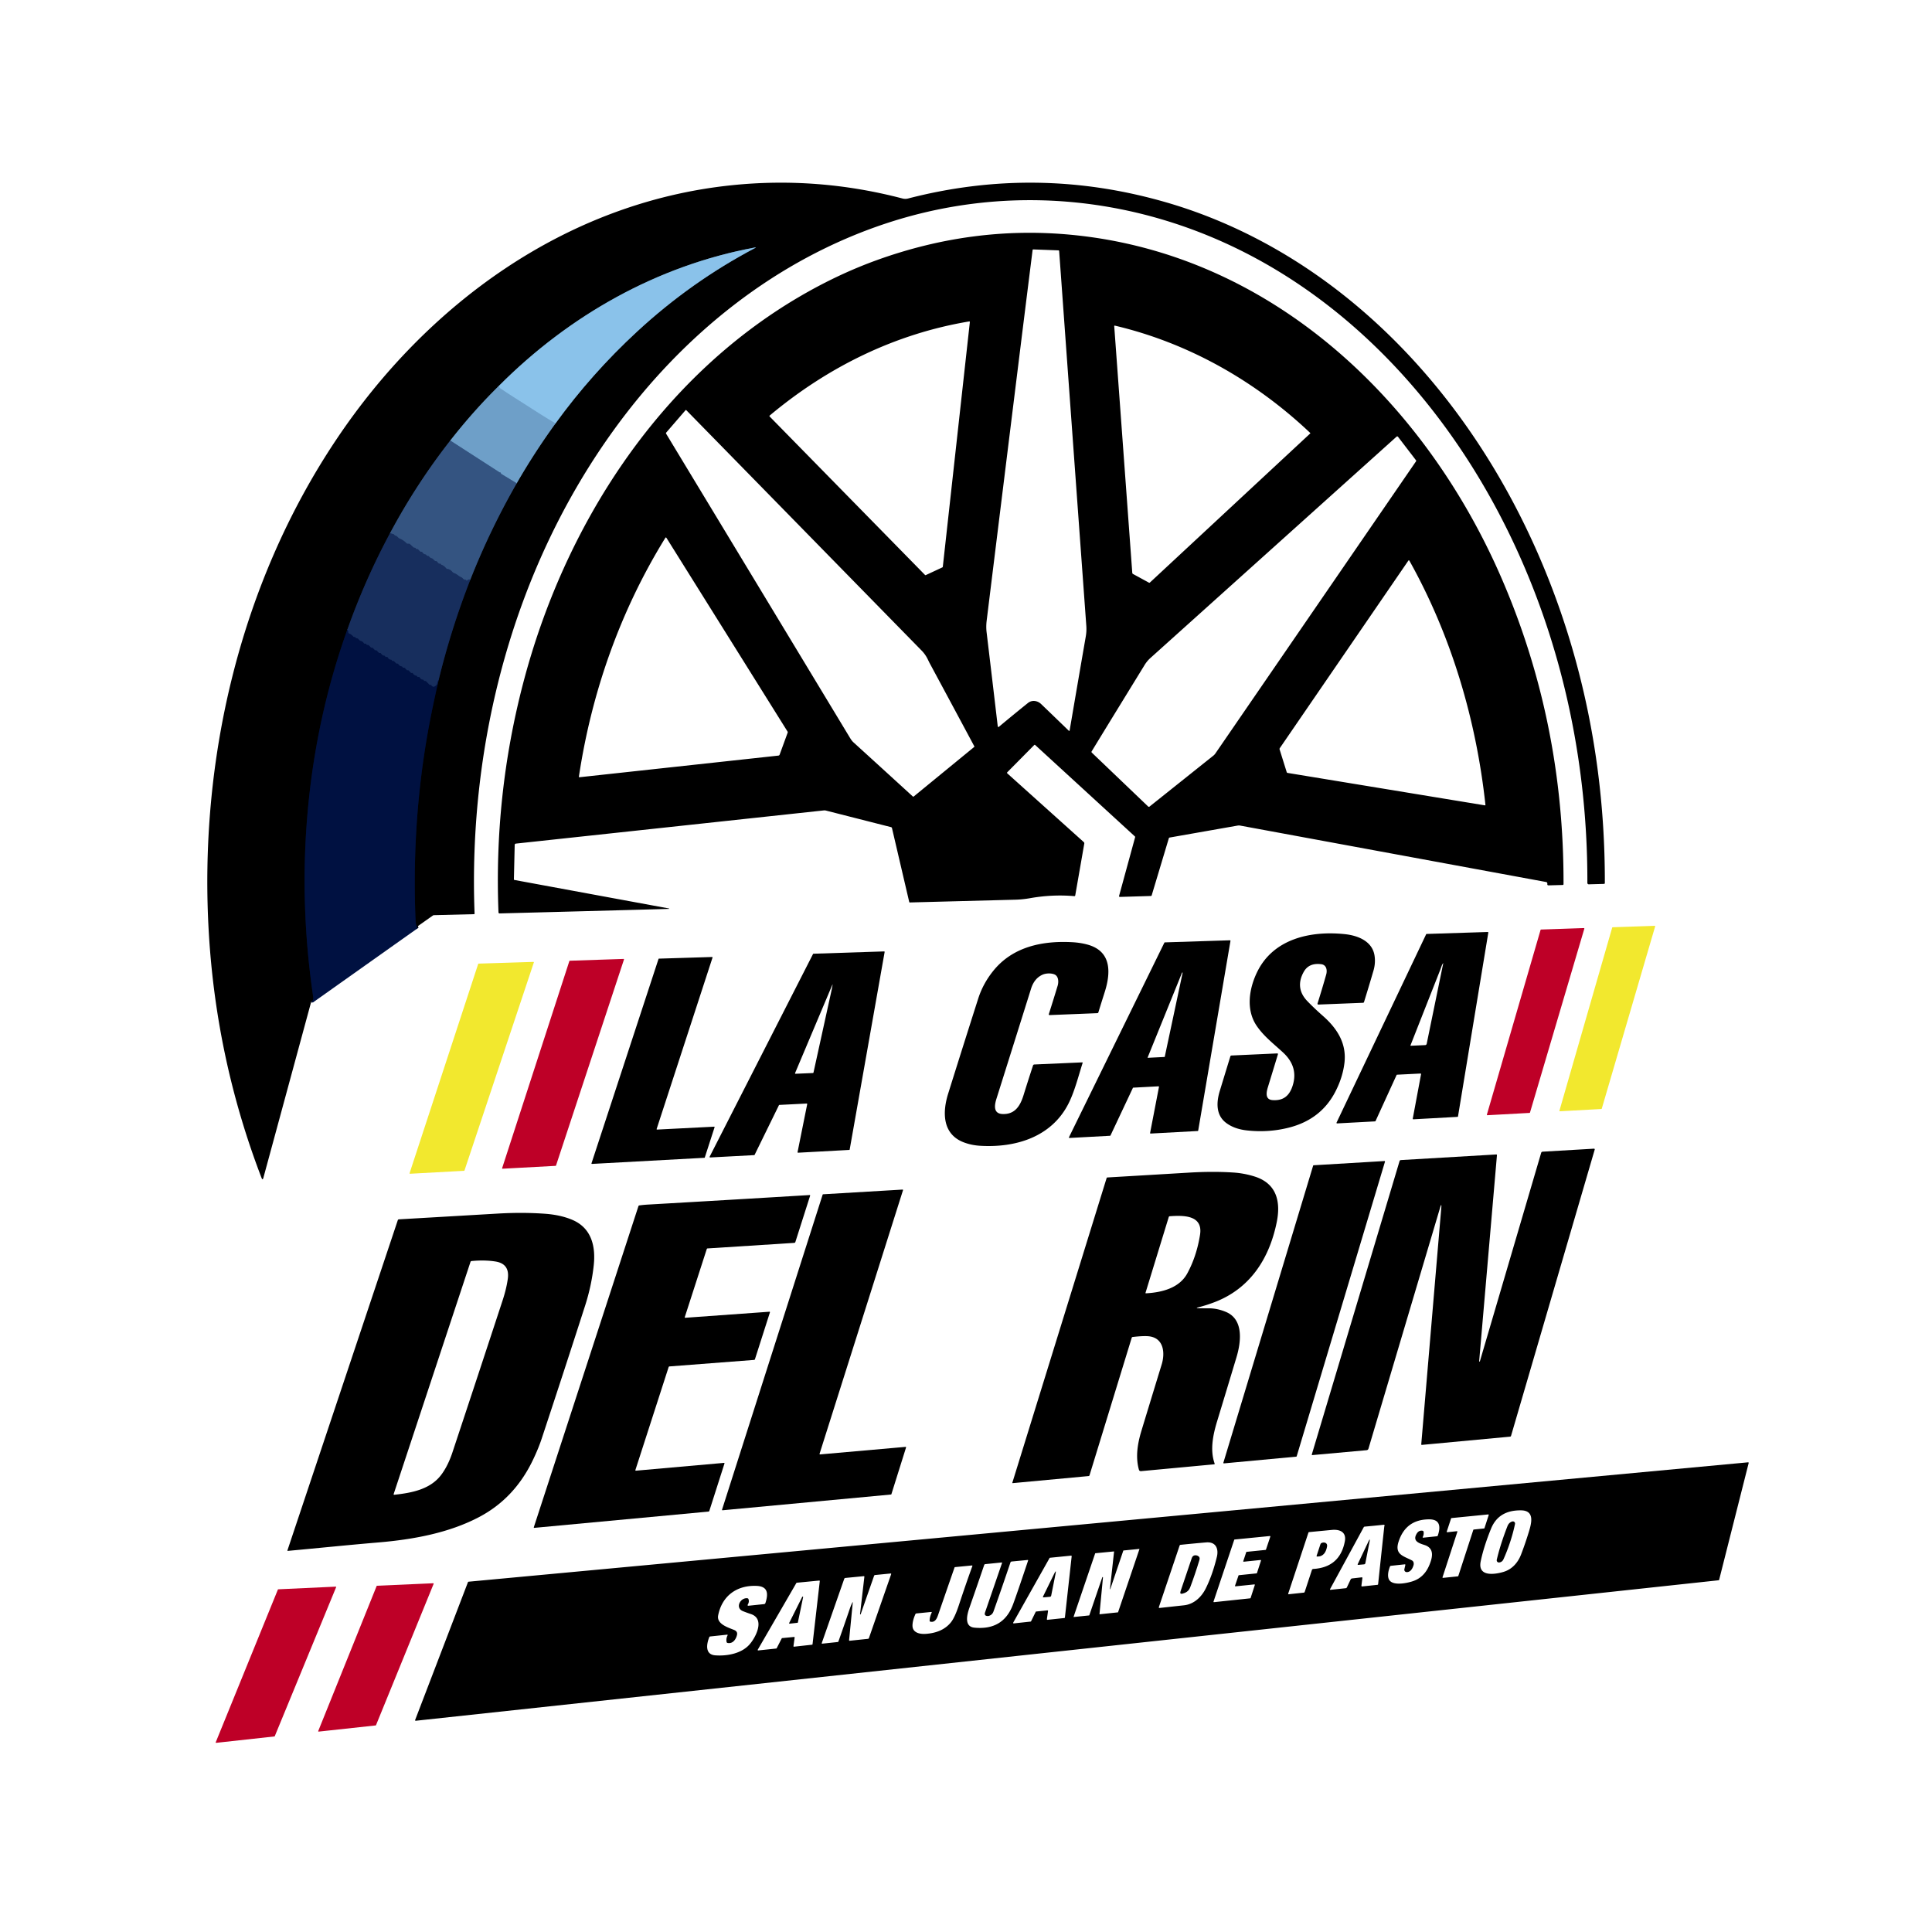 <?xml version="1.0" encoding="UTF-8" standalone="no"?>
<!DOCTYPE svg PUBLIC "-//W3C//DTD SVG 1.1//EN" "http://www.w3.org/Graphics/SVG/1.1/DTD/svg11.dtd">
<svg xmlns="http://www.w3.org/2000/svg" version="1.1" viewBox="0.00 0.00 1450.00 1445.00">
<g stroke-width="2.00" fill="none" stroke-linecap="butt">
<path stroke="#000921" vector-effect="non-scaling-stroke" d="
  M 313.30 696.80
  Q 312.04 694.67 311.86 690.36
  Q 308.62 610.47 323.82 535.27
  Q 326.38 522.64 329.28 510.04"
/>
<path stroke="#0c172f" vector-effect="non-scaling-stroke" d="
  M 329.28 510.04
  Q 338.63 471.76 352.99 435.06"
/>
<path stroke="#1a2a41" vector-effect="non-scaling-stroke" d="
  M 352.99 435.06
  Q 367.73 397.68 387.80 362.71"
/>
<path stroke="#375064" vector-effect="non-scaling-stroke" d="
  M 387.80 362.71
  Q 401.00 339.75 416.92 317.79"
/>
<path stroke="#456175" vector-effect="non-scaling-stroke" d="
  M 416.92 317.79
  Q 443.97 280.46 478.13 248.89
  Q 518.53 211.53 566.73 186.12
  Q 567.88 185.51 566.60 185.75
  C 493.44 199.29 427.24 236.62 374.50 289.54"
/>
<path stroke="#375064" vector-effect="non-scaling-stroke" d="
  M 374.50 289.54
  Q 355.21 308.55 337.95 330.65"
/>
<path stroke="#1a2a41" vector-effect="non-scaling-stroke" d="
  M 337.95 330.65
  Q 312.54 363.09 292.71 400.20"
/>
<path stroke="#0c172f" vector-effect="non-scaling-stroke" d="
  M 292.71 400.20
  Q 273.97 435.12 260.72 472.50"
/>
<path stroke="#000921" vector-effect="non-scaling-stroke" d="
  M 260.72 472.50
  C 229.22 560.19 221.42 656.05 235.04 748.00
  Q 235.49 751.05 233.61 751.69"
/>
<path stroke="#517aa5" vector-effect="non-scaling-stroke" d="
  M 387.80 362.71
  L 376.25 355.71
  A 0.67 0.65 13.9 0 1 375.92 355.18
  Q 375.88 354.59 375.29 354.59
  A 0.81 0.80 -28.2 0 1 374.85 354.46
  L 337.95 330.65"
/>
<path stroke="#26416f" vector-effect="non-scaling-stroke" d="
  M 352.99 435.06
  Q 351.32 434.64 350.73 435.59
  Q 350.55 435.88 350.22 435.84
  Q 349.92 435.80 349.90 435.49
  A 0.40 0.40 0.0 0 0 349.47 435.13
  Q 348.20 435.25 347.32 434.13
  Q 346.90 433.60 346.29 433.34
  Q 345.02 432.79 343.85 431.87
  Q 342.38 430.72 340.43 429.97
  Q 339.93 429.78 339.59 429.35
  Q 337.92 427.26 335.63 427.01
  Q 335.16 426.97 334.88 426.59
  Q 333.39 424.66 331.38 423.93
  Q 331.00 423.79 330.82 423.43
  Q 330.60 422.97 330.08 423.09
  Q 329.55 423.22 329.17 422.82
  L 327.74 421.31
  Q 327.55 421.11 327.28 421.11
  L 326.84 421.11
  Q 326.50 421.11 326.26 420.87
  L 324.82 419.48
  Q 324.47 419.14 324.00 419.05
  Q 322.84 418.86 321.96 417.61
  Q 321.76 417.33 321.41 417.34
  Q 320.49 417.37 320.01 416.62
  Q 319.76 416.21 319.28 416.14
  Q 317.76 415.91 316.85 414.37
  Q 316.68 414.08 316.36 414.10
  Q 316.21 414.11 316.06 414.12
  Q 315.53 414.18 315.16 413.80
  L 313.80 412.40
  Q 313.46 412.05 312.97 412.14
  Q 312.30 412.27 312.03 411.63
  Q 311.81 411.11 311.25 411.11
  L 311.00 411.11
  Q 310.58 411.11 310.27 410.82
  L 307.75 408.45
  Q 307.39 408.11 306.89 408.11
  L 305.97 408.11
  Q 305.45 408.11 305.09 407.73
  Q 302.86 405.40 299.65 404.11
  A 1.69 1.67 79.9 0 1 299.00 403.65
  Q 298.35 402.91 297.53 402.30
  Q 297.26 402.10 296.91 402.06
  Q 296.31 402.00 295.96 401.46
  Q 295.67 401.00 295.14 400.86
  L 292.71 400.20"
/>
<path stroke="#0c204f" vector-effect="non-scaling-stroke" d="
  M 329.28 510.04
  Q 328.46 511.54 328.10 513.26
  Q 327.87 514.36 325.95 515.38
  Q 325.50 515.62 325.03 515.44
  Q 324.14 515.09 323.58 514.28
  Q 323.46 514.12 323.26 514.12
  L 322.83 514.12
  Q 322.48 514.12 322.24 513.87
  L 319.80 511.41
  Q 319.46 511.08 318.99 511.15
  Q 318.27 511.26 317.97 510.56
  Q 317.82 510.18 317.41 510.16
  Q 315.89 510.09 314.95 508.47
  Q 314.67 507.97 314.11 508.12
  Q 313.37 508.32 313.04 507.67
  Q 312.80 507.21 312.28 507.13
  Q 310.76 506.93 309.85 505.36
  Q 309.68 505.09 309.36 505.10
  Q 309.20 505.11 309.04 505.13
  Q 308.51 505.19 308.14 504.80
  L 306.73 503.31
  Q 306.55 503.12 306.29 503.12
  L 305.81 503.12
  Q 305.46 503.12 305.22 502.87
  L 303.80 501.41
  Q 303.44 501.03 302.93 501.14
  Q 302.36 501.26 302.11 500.75
  Q 301.87 500.26 301.33 500.17
  Q 299.74 499.90 298.83 498.35
  Q 298.68 498.08 298.37 498.11
  Q 298.21 498.12 298.05 498.13
  Q 297.53 498.18 297.16 497.81
  L 295.80 496.41
  Q 295.45 496.05 294.96 496.15
  Q 294.29 496.28 294.05 495.64
  Q 293.89 495.23 293.45 495.20
  Q 291.88 495.07 290.96 493.47
  Q 290.66 492.97 290.10 493.12
  Q 289.37 493.32 289.04 492.67
  Q 288.80 492.20 288.28 492.13
  Q 286.76 491.93 285.85 490.36
  Q 285.68 490.09 285.37 490.10
  Q 285.20 490.11 285.04 490.13
  Q 284.51 490.19 284.14 489.80
  L 282.73 488.31
  Q 282.55 488.12 282.29 488.12
  L 281.79 488.12
  Q 281.44 488.12 281.20 487.86
  L 279.69 486.26
  Q 279.47 486.03 279.16 486.11
  Q 278.90 486.19 278.64 486.12
  A 0.79 0.78 73.8 0 1 278.26 485.91
  L 276.79 484.40
  Q 276.43 484.03 275.93 484.11
  Q 275.14 484.22 274.88 483.47
  Q 274.71 482.96 274.18 483.11
  Q 273.43 483.32 273.00 482.69
  Q 272.15 481.41 270.74 481.09
  Q 270.24 480.98 269.89 480.63
  L 268.73 479.48
  Q 268.38 479.12 267.87 479.10
  Q 267.03 479.06 266.57 478.28
  Q 266.44 478.05 266.18 478.11
  Q 265.98 478.17 265.78 478.13
  A 1.34 1.33 75.2 0 1 265.03 477.69
  Q 263.80 476.24 261.82 475.39
  A 0.84 0.83 -79.2 0 1 261.33 474.66
  Q 261.30 473.34 260.72 472.50"
/>
<path stroke="#7cb1d9" vector-effect="non-scaling-stroke" d="
  M 416.92 317.79
  Q 409.40 313.37 402.38 308.86
  Q 395.79 304.63 389.37 300.55
  Q 388.01 299.68 386.62 298.81
  Q 381.12 295.34 375.43 291.46
  Q 374.95 291.14 374.74 290.64
  Q 374.48 290.05 374.50 289.54"
/>
</g>
<path fill="#000000" d="
  M 313.30 696.80
  Q 312.04 694.67 311.86 690.36
  Q 308.62 610.47 323.82 535.27
  Q 326.38 522.64 329.28 510.04
  Q 338.63 471.76 352.99 435.06
  Q 367.73 397.68 387.80 362.71
  Q 401.00 339.75 416.92 317.79
  Q 443.97 280.46 478.13 248.89
  Q 518.53 211.53 566.73 186.12
  Q 567.88 185.51 566.60 185.75
  C 493.44 199.29 427.24 236.62 374.50 289.54
  Q 355.21 308.55 337.95 330.65
  Q 312.54 363.09 292.71 400.20
  Q 273.97 435.12 260.72 472.50
  C 229.22 560.19 221.42 656.05 235.04 748.00
  Q 235.49 751.05 233.61 751.69
  L 197.68 883.98
  Q 197.10 886.14 196.29 884.05
  Q 162.50 796.08 156.77 700.94
  C 148.96 571.40 179.84 438.35 252.37 329.95
  C 320.32 228.38 424.66 152.07 548.66 139.08
  Q 613.50 132.28 677.27 148.96
  Q 679.43 149.53 681.54 148.98
  Q 778.55 123.88 875.27 151.88
  C 920.30 164.92 962.84 186.89 1000.76 215.56
  C 1090.69 283.56 1152.24 385.88 1182.26 494.56
  Q 1204.63 575.53 1204.46 662.68
  Q 1204.46 663.38 1203.77 663.40
  L 1192.43 663.71
  A 1.04 1.04 0.0 0 1 1191.35 662.66
  C 1191.62 562.85 1168.10 463.45 1120.10 376.23
  C 1078.38 300.42 1018.25 235.00 943.20 194.22
  C 857.31 147.56 758.14 136.94 665.30 167.58
  C 582.46 194.92 512.79 250.87 461.22 321.95
  C 385.56 426.23 351.28 557.29 356.18 685.65
  Q 356.20 686.11 355.74 686.12
  L 325.76 686.87
  A 1.73 1.71 -63.2 0 0 324.78 687.20
  L 314.01 694.82
  Q 313.60 695.11 313.52 695.60
  L 313.30 696.80
  Z"
/>
<path fill="#000000" d="
  M 756.04 580.48
  L 813.36 631.99
  Q 813.89 632.46 813.77 633.16
  L 806.99 672.02
  Q 806.88 672.63 806.26 672.58
  Q 789.83 671.16 773.12 674.11
  Q 767.48 675.11 762.05 675.25
  Q 721.51 676.31 682.83 677.33
  A 0.43 0.43 0.0 0 1 682.40 677.00
  L 669.44 621.50
  A 0.94 0.94 0.0 0 0 668.75 620.80
  L 619.92 608.37
  A 4.79 4.66 -40.1 0 0 618.25 608.25
  L 387.15 633.16
  A 0.97 0.96 87.6 0 0 386.29 634.10
  L 385.69 659.93
  Q 385.68 660.37 386.12 660.45
  Q 444.08 671.15 501.98 681.82
  Q 502.11 681.84 502.17 681.96
  Q 502.19 682.01 502.19 682.06
  Q 502.18 682.16 502.09 682.16
  Q 439.00 683.90 375.04 685.55
  Q 374.16 685.57 374.12 684.69
  Q 370.67 596.90 392.62 512.84
  C 423.33 395.25 493.84 284.75 600.24 222.53
  Q 629.19 205.61 658.65 195.03
  Q 730.78 169.13 804.48 176.27
  C 953.61 190.72 1068.41 299.98 1126.29 432.48
  Q 1173.78 541.20 1173.45 663.53
  Q 1173.45 664.19 1172.79 664.21
  L 1162.27 664.49
  Q 1161.15 664.52 1161.31 663.42
  Q 1161.37 662.98 1161.19 662.58
  Q 1160.97 662.09 1160.45 661.99
  L 930.80 619.64
  Q 929.84 619.46 928.87 619.63
  L 877.86 628.60
  Q 877.37 628.68 877.23 629.16
  L 864.37 671.98
  Q 864.22 672.46 863.73 672.47
  L 840.46 673.17
  A 0.58 0.58 0.0 0 1 839.88 672.44
  L 851.95 628.29
  A 0.46 0.46 0.0 0 0 851.81 627.82
  L 776.91 559.14
  A 0.51 0.50 -45.8 0 0 776.21 559.16
  L 756.02 579.57
  Q 755.55 580.04 756.04 580.48
  Z
  M 766.99 251.61
  Q 753.46 360.74 740.51 465.81
  Q 739.96 470.34 740.46 474.52
  Q 744.75 510.37 748.84 545.20
  A 0.50 0.50 0.0 0 0 749.65 545.52
  Q 760.75 536.26 771.46 527.64
  C 774.56 525.14 778.67 525.79 781.47 528.49
  Q 792.22 538.82 802.17 548.46
  A 0.37 0.36 -63.7 0 0 802.78 548.25
  Q 808.61 514.00 814.90 477.66
  Q 815.59 473.71 815.29 469.63
  Q 805.09 329.26 794.92 188.48
  Q 794.88 187.92 794.31 187.90
  L 775.48 187.20
  A 0.48 0.48 0.0 0 0 774.99 187.62
  Q 770.88 220.32 766.99 251.61
  Z
  M 707.60 425.33
  L 727.89 241.72
  A 0.43 0.43 0.0 0 0 727.39 241.25
  C 671.97 250.52 621.37 275.29 577.66 311.89
  A 0.48 0.47 47.7 0 0 577.63 312.59
  L 694.26 431.54
  A 0.48 0.47 54.7 0 0 694.80 431.64
  L 707.22 425.86
  A 0.67 0.66 -9.7 0 0 707.60 425.33
  Z
  M 836.25 244.80
  L 849.79 429.92
  Q 849.83 430.51 850.36 430.80
  L 862.31 437.31
  A 0.60 0.60 0.0 0 0 863.01 437.22
  L 983.33 325.34
  A 0.28 0.28 0.0 0 0 983.33 324.93
  C 942.06 285.83 891.79 257.37 836.73 244.40
  A 0.39 0.39 0.0 0 0 836.25 244.80
  Z
  M 696.23 494.70
  Q 694.48 491.12 691.71 488.29
  Q 604.57 399.29 515.06 307.84
  A 0.38 0.38 0.0 0 0 514.51 307.86
  L 500.00 324.67
  A 0.72 0.71 50.2 0 0 499.93 325.51
  Q 568.75 439.29 637.57 553.18
  C 638.46 554.65 639.28 556.00 640.56 557.17
  Q 662.79 577.39 685.10 597.79
  A 0.50 0.50 0.0 0 0 685.75 597.81
  L 731.23 560.55
  A 0.26 0.26 0.0 0 0 731.29 560.22
  Q 714.51 528.87 697.62 497.52
  Q 697.48 497.25 696.23 494.70
  Z
  M 859.04 499.11
  C 845.78 520.72 832.58 542.16 819.30 563.95
  A 0.74 0.74 0.0 0 0 819.42 564.87
  L 861.73 605.33
  A 0.76 0.75 47.4 0 0 862.72 605.38
  L 910.64 567.14
  A 7.61 7.50 88.4 0 0 912.16 565.51
  L 1062.75 346.24
  Q 1063.03 345.83 1062.73 345.45
  L 1049.21 327.81
  A 0.72 0.71 -39.8 0 0 1048.16 327.72
  Q 955.83 410.75 863.44 493.81
  Q 860.87 496.12 859.04 499.11
  Z
  M 591.09 549.09
  L 500.23 403.76
  Q 499.76 403.01 499.30 403.76
  C 465.60 458.31 444.00 519.49 434.48 582.87
  Q 434.40 583.40 434.94 583.34
  L 584.22 567.10
  A 1.11 1.09 -82.5 0 0 585.13 566.39
  L 591.17 549.85
  A 0.89 0.89 0.0 0 0 591.09 549.09
  Z
  M 1114.85 604.08
  C 1107.83 539.33 1088.91 476.49 1057.75 420.78
  A 0.43 0.43 0.0 0 0 1057.02 420.74
  L 960.52 561.49
  A 1.13 1.12 -36.6 0 0 960.37 562.48
  L 965.72 579.58
  A 0.75 0.74 85.4 0 0 966.31 580.09
  L 1114.46 604.45
  A 0.34 0.34 0.0 0 0 1114.85 604.08
  Z"
/>
<path fill="#8ac2ea" d="
  M 416.92 317.79
  Q 409.40 313.37 402.38 308.86
  Q 395.79 304.63 389.37 300.55
  Q 388.01 299.68 386.62 298.81
  Q 381.12 295.34 375.43 291.46
  Q 374.95 291.14 374.74 290.64
  Q 374.48 290.05 374.50 289.54
  C 427.24 236.62 493.44 199.29 566.60 185.75
  Q 567.88 185.51 566.73 186.12
  Q 518.53 211.53 478.13 248.89
  Q 443.97 280.46 416.92 317.79
  Z"
/>
<path fill="#6e9fc8" d="
  M 374.50 289.54
  Q 374.48 290.05 374.74 290.64
  Q 374.95 291.14 375.43 291.46
  Q 381.12 295.34 386.62 298.81
  Q 388.01 299.68 389.37 300.55
  Q 395.79 304.63 402.38 308.86
  Q 409.40 313.37 416.92 317.79
  Q 401.00 339.75 387.80 362.71
  L 376.25 355.71
  A 0.67 0.65 13.9 0 1 375.92 355.18
  Q 375.88 354.59 375.29 354.59
  A 0.81 0.80 -28.2 0 1 374.85 354.46
  L 337.95 330.65
  Q 355.21 308.55 374.50 289.54
  Z"
/>
<path fill="#345481" d="
  M 337.95 330.65
  L 374.85 354.46
  A 0.81 0.80 -28.2 0 0 375.29 354.59
  Q 375.88 354.59 375.92 355.18
  A 0.67 0.65 13.9 0 0 376.25 355.71
  L 387.80 362.71
  Q 367.73 397.68 352.99 435.06
  Q 351.32 434.64 350.73 435.59
  Q 350.55 435.88 350.22 435.84
  Q 349.92 435.80 349.90 435.49
  A 0.40 0.40 0.0 0 0 349.47 435.13
  Q 348.20 435.25 347.32 434.13
  Q 346.90 433.60 346.29 433.34
  Q 345.02 432.79 343.85 431.87
  Q 342.38 430.72 340.43 429.97
  Q 339.93 429.78 339.59 429.35
  Q 337.92 427.26 335.63 427.01
  Q 335.16 426.97 334.88 426.59
  Q 333.39 424.66 331.38 423.93
  Q 331.00 423.79 330.82 423.43
  Q 330.60 422.97 330.08 423.09
  Q 329.55 423.22 329.17 422.82
  L 327.74 421.31
  Q 327.55 421.11 327.28 421.11
  L 326.84 421.11
  Q 326.50 421.11 326.26 420.87
  L 324.82 419.48
  Q 324.47 419.14 324.00 419.05
  Q 322.84 418.86 321.96 417.61
  Q 321.76 417.33 321.41 417.34
  Q 320.49 417.37 320.01 416.62
  Q 319.76 416.21 319.28 416.14
  Q 317.76 415.91 316.85 414.37
  Q 316.68 414.08 316.36 414.10
  Q 316.21 414.11 316.06 414.12
  Q 315.53 414.18 315.16 413.80
  L 313.80 412.40
  Q 313.46 412.05 312.97 412.14
  Q 312.30 412.27 312.03 411.63
  Q 311.81 411.11 311.25 411.11
  L 311.00 411.11
  Q 310.58 411.11 310.27 410.82
  L 307.75 408.45
  Q 307.39 408.11 306.89 408.11
  L 305.97 408.11
  Q 305.45 408.11 305.09 407.73
  Q 302.86 405.40 299.65 404.11
  A 1.69 1.67 79.9 0 1 299.00 403.65
  Q 298.35 402.91 297.53 402.30
  Q 297.26 402.10 296.91 402.06
  Q 296.31 402.00 295.96 401.46
  Q 295.67 401.00 295.14 400.86
  L 292.71 400.20
  Q 312.54 363.09 337.95 330.65
  Z"
/>
<path fill="#172e5d" d="
  M 292.71 400.20
  L 295.14 400.86
  Q 295.67 401.00 295.96 401.46
  Q 296.31 402.00 296.91 402.06
  Q 297.26 402.10 297.53 402.30
  Q 298.35 402.91 299.00 403.65
  A 1.69 1.67 79.9 0 0 299.65 404.11
  Q 302.86 405.40 305.09 407.73
  Q 305.45 408.11 305.97 408.11
  L 306.89 408.11
  Q 307.39 408.11 307.75 408.45
  L 310.27 410.82
  Q 310.58 411.11 311.00 411.11
  L 311.25 411.11
  Q 311.81 411.11 312.03 411.63
  Q 312.30 412.27 312.97 412.14
  Q 313.46 412.05 313.80 412.40
  L 315.16 413.80
  Q 315.53 414.18 316.06 414.12
  Q 316.21 414.11 316.36 414.10
  Q 316.68 414.08 316.85 414.37
  Q 317.76 415.91 319.28 416.14
  Q 319.76 416.21 320.01 416.62
  Q 320.49 417.37 321.41 417.34
  Q 321.76 417.33 321.96 417.61
  Q 322.84 418.86 324.00 419.05
  Q 324.47 419.14 324.82 419.48
  L 326.26 420.87
  Q 326.50 421.11 326.84 421.11
  L 327.28 421.11
  Q 327.55 421.11 327.74 421.31
  L 329.17 422.82
  Q 329.55 423.22 330.08 423.09
  Q 330.60 422.97 330.82 423.43
  Q 331.00 423.79 331.38 423.93
  Q 333.39 424.66 334.88 426.59
  Q 335.16 426.97 335.63 427.01
  Q 337.92 427.26 339.59 429.35
  Q 339.93 429.78 340.43 429.97
  Q 342.38 430.72 343.85 431.87
  Q 345.02 432.79 346.29 433.34
  Q 346.90 433.60 347.32 434.13
  Q 348.20 435.25 349.47 435.13
  A 0.40 0.40 0.0 0 1 349.90 435.49
  Q 349.92 435.80 350.22 435.84
  Q 350.55 435.88 350.73 435.59
  Q 351.32 434.64 352.99 435.06
  Q 338.63 471.76 329.28 510.04
  Q 328.46 511.54 328.10 513.26
  Q 327.87 514.36 325.95 515.38
  Q 325.50 515.62 325.03 515.44
  Q 324.14 515.09 323.58 514.28
  Q 323.46 514.12 323.26 514.12
  L 322.83 514.12
  Q 322.48 514.12 322.24 513.87
  L 319.80 511.41
  Q 319.46 511.08 318.99 511.15
  Q 318.27 511.26 317.97 510.56
  Q 317.82 510.18 317.41 510.16
  Q 315.89 510.09 314.95 508.47
  Q 314.67 507.97 314.11 508.12
  Q 313.37 508.32 313.04 507.67
  Q 312.80 507.21 312.28 507.13
  Q 310.76 506.93 309.85 505.36
  Q 309.68 505.09 309.36 505.10
  Q 309.20 505.11 309.04 505.13
  Q 308.51 505.19 308.14 504.80
  L 306.73 503.31
  Q 306.55 503.12 306.29 503.12
  L 305.81 503.12
  Q 305.46 503.12 305.22 502.87
  L 303.80 501.41
  Q 303.44 501.03 302.93 501.14
  Q 302.36 501.26 302.11 500.75
  Q 301.87 500.26 301.33 500.17
  Q 299.74 499.90 298.83 498.35
  Q 298.68 498.08 298.37 498.11
  Q 298.21 498.12 298.05 498.13
  Q 297.53 498.18 297.16 497.81
  L 295.80 496.41
  Q 295.45 496.05 294.96 496.15
  Q 294.29 496.28 294.05 495.64
  Q 293.89 495.23 293.45 495.20
  Q 291.88 495.07 290.96 493.47
  Q 290.66 492.97 290.10 493.12
  Q 289.37 493.32 289.04 492.67
  Q 288.80 492.20 288.28 492.13
  Q 286.76 491.93 285.85 490.36
  Q 285.68 490.09 285.37 490.10
  Q 285.20 490.11 285.04 490.13
  Q 284.51 490.19 284.14 489.80
  L 282.73 488.31
  Q 282.55 488.12 282.29 488.12
  L 281.79 488.12
  Q 281.44 488.12 281.20 487.86
  L 279.69 486.26
  Q 279.47 486.03 279.16 486.11
  Q 278.90 486.19 278.64 486.12
  A 0.79 0.78 73.8 0 1 278.26 485.91
  L 276.79 484.40
  Q 276.43 484.03 275.93 484.11
  Q 275.14 484.22 274.88 483.47
  Q 274.71 482.96 274.18 483.11
  Q 273.43 483.32 273.00 482.69
  Q 272.15 481.41 270.74 481.09
  Q 270.24 480.98 269.89 480.63
  L 268.73 479.48
  Q 268.38 479.12 267.87 479.10
  Q 267.03 479.06 266.57 478.28
  Q 266.44 478.05 266.18 478.11
  Q 265.98 478.17 265.78 478.13
  A 1.34 1.33 75.2 0 1 265.03 477.69
  Q 263.80 476.24 261.82 475.39
  A 0.84 0.83 -79.2 0 1 261.33 474.66
  Q 261.30 473.34 260.72 472.50
  Q 273.97 435.12 292.71 400.20
  Z"
/>
<path fill="#001141" d="
  M 260.72 472.50
  Q 261.30 473.34 261.33 474.66
  A 0.84 0.83 -79.2 0 0 261.82 475.39
  Q 263.80 476.24 265.03 477.69
  A 1.34 1.33 75.2 0 0 265.78 478.13
  Q 265.98 478.17 266.18 478.11
  Q 266.44 478.05 266.57 478.28
  Q 267.03 479.06 267.87 479.10
  Q 268.38 479.12 268.73 479.48
  L 269.89 480.63
  Q 270.24 480.98 270.74 481.09
  Q 272.15 481.41 273.00 482.69
  Q 273.43 483.32 274.18 483.11
  Q 274.71 482.96 274.88 483.47
  Q 275.14 484.22 275.93 484.11
  Q 276.43 484.03 276.79 484.40
  L 278.26 485.91
  A 0.79 0.78 73.8 0 0 278.64 486.12
  Q 278.90 486.19 279.16 486.11
  Q 279.47 486.03 279.69 486.26
  L 281.20 487.86
  Q 281.44 488.12 281.79 488.12
  L 282.29 488.12
  Q 282.55 488.12 282.73 488.31
  L 284.14 489.80
  Q 284.51 490.19 285.04 490.13
  Q 285.20 490.11 285.37 490.10
  Q 285.68 490.09 285.85 490.36
  Q 286.76 491.93 288.28 492.13
  Q 288.80 492.20 289.04 492.67
  Q 289.37 493.32 290.10 493.12
  Q 290.66 492.97 290.96 493.47
  Q 291.88 495.07 293.45 495.20
  Q 293.89 495.23 294.05 495.64
  Q 294.29 496.28 294.96 496.15
  Q 295.45 496.05 295.80 496.41
  L 297.16 497.81
  Q 297.53 498.18 298.05 498.13
  Q 298.21 498.12 298.37 498.11
  Q 298.68 498.08 298.83 498.35
  Q 299.74 499.90 301.33 500.17
  Q 301.87 500.26 302.11 500.75
  Q 302.36 501.26 302.93 501.14
  Q 303.44 501.03 303.80 501.41
  L 305.22 502.87
  Q 305.46 503.12 305.81 503.12
  L 306.29 503.12
  Q 306.55 503.12 306.73 503.31
  L 308.14 504.80
  Q 308.51 505.19 309.04 505.13
  Q 309.20 505.11 309.36 505.10
  Q 309.68 505.09 309.85 505.36
  Q 310.76 506.93 312.28 507.13
  Q 312.80 507.21 313.04 507.67
  Q 313.37 508.32 314.11 508.12
  Q 314.67 507.97 314.95 508.47
  Q 315.89 510.09 317.41 510.16
  Q 317.82 510.18 317.97 510.56
  Q 318.27 511.26 318.99 511.15
  Q 319.46 511.08 319.80 511.41
  L 322.24 513.87
  Q 322.48 514.12 322.83 514.12
  L 323.26 514.12
  Q 323.46 514.12 323.58 514.28
  Q 324.14 515.09 325.03 515.44
  Q 325.50 515.62 325.95 515.38
  Q 327.87 514.36 328.10 513.26
  Q 328.46 511.54 329.28 510.04
  Q 326.38 522.64 323.82 535.27
  Q 308.62 610.47 311.86 690.36
  Q 312.04 694.67 313.30 696.80
  Q 274.19 724.50 235.03 752.28
  Q 234.66 752.54 233.61 751.69
  Q 235.49 751.05 235.04 748.00
  C 221.42 656.05 229.22 560.19 260.72 472.50
  Z"
/>
<path fill="#f2e82e" d="
  M 1170.37 833.64
  L 1209.99 696.17
  A 0.31 0.31 0.0 0 1 1210.27 695.94
  L 1241.92 694.86
  A 0.31 0.31 0.0 0 1 1242.23 695.26
  L 1202.14 832.13
  A 0.31 0.31 0.0 0 1 1201.86 832.35
  L 1170.69 834.04
  A 0.31 0.31 0.0 0 1 1170.37 833.64
  Z"
/>
<path fill="#be0027" d="
  M 1115.94 836.53
  L 1156.23 697.92
  A 0.38 0.38 0.0 0 1 1156.59 697.65
  L 1188.68 696.55
  A 0.38 0.38 0.0 0 1 1189.06 697.04
  L 1148.29 835.01
  A 0.38 0.38 0.0 0 1 1147.94 835.28
  L 1116.33 837.01
  A 0.38 0.38 0.0 0 1 1115.94 836.53
  Z"
/>
<path fill="#000000" d="
  M 1066.09 805.72
  L 1048.53 806.60
  A 0.43 0.43 0.0 0 0 1048.16 806.85
  L 1032.37 841.38
  A 0.43 0.43 0.0 0 1 1032.00 841.63
  L 1003.52 843.16
  A 0.43 0.43 0.0 0 1 1003.11 842.55
  L 1070.34 701.21
  A 0.43 0.43 0.0 0 1 1070.71 700.96
  L 1116.57 699.49
  A 0.43 0.43 0.0 0 1 1117.00 699.99
  L 1094.26 837.89
  A 0.43 0.43 0.0 0 1 1093.86 838.25
  L 1060.75 840.08
  A 0.43 0.43 0.0 0 1 1060.30 839.57
  L 1066.53 806.23
  A 0.43 0.43 0.0 0 0 1066.09 805.72
  Z
  M 1070.77 783.39
  L 1083.16 723.05
  Q 1083.24 722.68 1083.02 722.99
  C 1081.96 724.47 1081.62 726.14 1080.96 727.80
  Q 1069.82 756.06 1058.59 784.59
  A 0.22 0.21 9.8 0 0 1058.80 784.88
  L 1069.60 784.39
  A 1.26 1.25 -85.2 0 0 1070.77 783.39
  Z"
/>
<path fill="#000000" d="
  M 1022.99 752.63
  L 989.45 753.96
  A 0.62 0.62 0.0 0 1 988.83 753.16
  Q 992.31 742.12 995.33 731.46
  C 996.26 728.14 995.53 724.17 991.62 723.67
  Q 982.42 722.48 978.54 729.31
  C 974.06 737.20 974.78 744.74 981.16 751.36
  Q 986.35 756.74 992.93 762.53
  C 1003.68 771.98 1010.78 783.26 1009.02 797.85
  Q 1007.72 808.60 1002.30 819.16
  Q 991.45 840.31 967.03 846.40
  Q 951.74 850.22 935.61 848.39
  Q 926.52 847.36 920.46 842.94
  C 912.45 837.11 912.84 827.39 915.47 818.79
  Q 919.43 805.80 923.43 792.77
  A 0.81 0.80 6.6 0 1 924.16 792.20
  L 958.46 790.63
  Q 959.32 790.59 959.07 791.41
  Q 955.43 803.40 951.62 815.81
  C 950.48 819.50 949.19 825.25 955.07 825.67
  C 963.42 826.27 967.92 822.19 970.27 814.47
  Q 974.47 800.65 963.07 790.04
  C 956.04 783.50 948.57 777.89 943.15 769.92
  C 934.95 757.87 937.41 742.01 943.54 729.47
  C 955.70 704.58 983.47 698.44 1009.22 701.10
  C 1019.10 702.11 1030.02 706.39 1031.63 717.31
  Q 1032.46 722.91 1030.82 728.49
  Q 1027.36 740.34 1023.72 752.06
  Q 1023.56 752.61 1022.99 752.63
  Z"
/>
<path fill="#000000" d="
  M 850.24 816.54
  L 833.44 852.22
  A 0.38 0.38 0.0 0 1 833.11 852.44
  L 802.65 854.08
  A 0.38 0.38 0.0 0 1 802.29 853.53
  L 873.88 707.51
  A 0.38 0.38 0.0 0 1 874.21 707.29
  L 923.11 705.72
  A 0.38 0.38 0.0 0 1 923.49 706.17
  L 899.27 848.54
  A 0.38 0.38 0.0 0 1 898.92 848.86
  L 863.57 850.77
  A 0.38 0.38 0.0 0 1 863.17 850.32
  L 869.83 815.77
  A 0.38 0.38 0.0 0 0 869.43 815.32
  L 850.57 816.32
  A 0.38 0.38 0.0 0 0 850.24 816.54
  Z
  M 887.59 730.07
  A 0.12 0.12 0.0 0 0 887.47 729.93
  L 887.26 729.93
  A 0.12 0.12 0.0 0 0 887.15 730.00
  L 861.29 793.76
  A 0.12 0.12 0.0 0 0 861.41 793.92
  L 874.05 793.29
  A 0.12 0.12 0.0 0 0 874.16 793.20
  L 887.59 730.07
  Z"
/>
<path fill="#000000" d="
  M 793.78 739.83
  C 794.60 737.11 794.56 732.75 791.49 731.38
  C 788.92 730.23 784.93 730.42 782.42 731.55
  Q 776.25 734.31 773.82 742.07
  Q 761.36 781.83 747.86 824.64
  C 746.41 829.24 745.23 835.81 752.41 836.11
  C 761.56 836.49 765.62 830.24 768.17 822.02
  Q 771.63 810.84 775.33 799.62
  A 1.00 0.99 -81.8 0 1 776.23 798.94
  L 812.21 797.35
  A 0.32 0.32 0.0 0 1 812.53 797.77
  C 809.32 807.85 806.48 819.37 801.80 828.51
  C 789.07 853.36 762.30 861.56 735.62 859.95
  Q 729.01 859.55 723.27 857.35
  C 707.35 851.25 707.17 835.03 711.59 820.89
  Q 722.68 785.43 734.15 749.52
  Q 737.73 738.30 745.40 728.74
  C 759.73 710.87 781.66 705.92 804.63 707.15
  Q 810.96 707.49 816.36 709.00
  C 834.26 714.00 833.77 729.94 829.11 744.59
  Q 826.68 752.21 824.36 759.79
  Q 824.17 760.40 823.53 760.42
  L 787.87 761.85
  Q 786.92 761.89 787.21 760.98
  Q 790.76 749.83 793.78 739.83
  Z"
/>
<path fill="#000000" d="
  M 584.60 829.50
  L 566.36 866.74
  A 0.40 0.40 0.0 0 1 566.03 866.96
  L 532.97 868.72
  A 0.40 0.40 0.0 0 1 532.60 868.14
  L 610.19 716.02
  A 0.40 0.40 0.0 0 1 610.54 715.80
  L 663.53 714.07
  A 0.40 0.40 0.0 0 1 663.93 714.54
  L 637.71 862.73
  A 0.40 0.40 0.0 0 1 637.33 863.06
  L 599.01 865.15
  A 0.40 0.40 0.0 0 1 598.59 864.67
  L 605.82 828.72
  A 0.40 0.40 0.0 0 0 605.41 828.25
  L 584.94 829.28
  A 0.40 0.40 0.0 0 0 584.60 829.50
  Z
  M 624.07 743.35
  Q 624.51 741.33 624.82 739.37
  Q 624.95 738.47 624.60 739.31
  L 596.71 805.41
  A 0.36 0.35 -79.8 0 0 597.05 805.90
  L 610.11 805.34
  A 0.47 0.47 0.0 0 0 610.54 804.98
  Q 617.26 774.39 624.07 743.35
  Z"
/>
<path fill="#000000" d="
  M 536.30 846.06
  L 528.96 868.73
  A 0.35 0.35 0.0 0 1 528.65 868.97
  L 444.28 873.56
  A 0.35 0.35 0.0 0 1 443.93 873.10
  L 494.23 719.73
  A 0.35 0.35 0.0 0 1 494.56 719.49
  L 534.41 718.26
  A 0.35 0.35 0.0 0 1 534.76 718.71
  L 492.82 847.34
  A 0.35 0.35 0.0 0 0 493.17 847.79
  L 535.95 845.61
  A 0.35 0.35 0.0 0 1 536.30 846.06
  Z"
/>
<path fill="#be0027" d="
  M 376.87 876.70
  L 427.32 721.30
  A 0.35 0.35 0.0 0 1 427.65 721.06
  L 467.96 719.71
  A 0.35 0.35 0.0 0 1 468.30 720.17
  L 417.30 874.77
  A 0.35 0.35 0.0 0 1 416.99 875.01
  L 377.22 877.16
  A 0.35 0.35 0.0 0 1 376.87 876.70
  Z"
/>
<path fill="#f2e82e" d="
  M 307.39 880.53
  L 358.90 723.45
  A 0.32 0.32 0.0 0 1 359.19 723.23
  L 400.34 721.94
  A 0.32 0.32 0.0 0 1 400.65 722.37
  L 348.60 878.51
  A 0.32 0.32 0.0 0 1 348.31 878.73
  L 307.71 880.94
  A 0.32 0.32 0.0 0 1 307.39 880.53
  Z"
/>
<path fill="#000000" d="
  M 1081.69 906.72
  Q 1082.08 902.18 1080.78 906.55
  L 1027.08 1087.19
  Q 1026.75 1088.32 1025.57 1088.43
  L 984.91 1092.10
  A 0.36 0.36 0.0 0 1 984.53 1091.63
  L 1050.38 871.49
  Q 1050.61 870.72 1051.42 870.67
  L 1122.98 866.46
  A 0.49 0.48 1.0 0 1 1123.49 866.98
  L 1110.17 1021.25
  Q 1110.16 1021.44 1110.18 1021.63
  Q 1110.25 1022.04 1110.52 1021.93
  Q 1110.63 1021.88 1110.66 1021.77
  L 1156.68 865.22
  A 1.17 1.17 0.0 0 1 1157.73 864.38
  L 1196.31 862.12
  A 0.54 0.54 0.0 0 1 1196.86 862.81
  L 1134.06 1077.67
  A 0.83 0.83 0.0 0 1 1133.34 1078.26
  L 1067.20 1084.44
  Q 1066.64 1084.49 1066.68 1083.94
  L 1081.69 906.72
  Z"
/>
<path fill="#000000" d="
  M 918.17 1097.80
  L 985.54 874.86
  A 0.41 0.41 0.0 0 1 985.91 874.57
  L 1039.02 871.40
  A 0.41 0.41 0.0 0 1 1039.44 871.93
  L 973.19 1092.98
  A 0.41 0.41 0.0 0 1 972.83 1093.27
  L 918.60 1098.32
  A 0.41 0.41 0.0 0 1 918.17 1097.80
  Z"
/>
<path fill="#000000" d="
  M 899.56 981.88
  Q 903.47 981.95 907.01 981.93
  Q 913.56 981.88 920.19 984.69
  C 933.70 990.42 931.32 1007.65 928.01 1018.65
  Q 921.01 1041.93 913.43 1066.84
  C 910.40 1076.79 907.99 1088.40 911.62 1098.47
  A 0.41 0.41 0.0 0 1 911.27 1099.02
  L 856.44 1104.14
  Q 855.12 1104.27 854.76 1102.99
  C 852.11 1093.47 853.76 1083.44 856.63 1073.97
  Q 863.65 1050.83 871.85 1024.11
  C 874.49 1015.52 873.47 1004.54 862.79 1003.00
  Q 858.95 1002.44 850.13 1003.44
  Q 849.53 1003.50 849.36 1004.08
  L 817.71 1107.24
  Q 817.54 1107.78 816.98 1107.84
  L 760.04 1113.15
  A 0.25 0.25 0.0 0 1 759.78 1112.83
  L 830.52 884.24
  Q 830.67 883.75 831.18 883.72
  Q 861.87 881.92 892.42 880.09
  Q 910.23 879.02 925.64 880.02
  Q 933.76 880.55 941.56 883.00
  C 958.31 888.26 961.30 902.04 958.21 917.28
  C 952.66 944.73 938.11 967.31 911.16 977.46
  Q 905.31 979.67 899.47 981.17
  Q 896.88 981.84 899.56 981.88
  Z
  M 877.17 913.43
  L 859.73 970.29
  A 0.31 0.30 7.2 0 0 860.04 970.68
  C 871.68 970.06 885.02 966.90 891.08 955.74
  Q 898.08 942.85 900.64 926.77
  C 903.03 911.84 888.11 912.11 877.92 912.83
  Q 877.34 912.87 877.17 913.43
  Z"
/>
<path fill="#000000" d="
  M 615.48 1091.59
  L 679.62 1085.93
  A 0.37 0.37 0.0 0 1 680.00 1086.41
  L 669.01 1121.44
  A 0.37 0.37 0.0 0 1 668.70 1121.69
  L 542.30 1133.51
  A 0.37 0.37 0.0 0 1 541.91 1133.03
  L 617.42 896.61
  A 0.37 0.37 0.0 0 1 617.75 896.35
  L 677.34 892.82
  A 0.37 0.37 0.0 0 1 677.72 893.30
  L 615.10 1091.11
  A 0.37 0.37 0.0 0 0 615.48 1091.59
  Z"
/>
<path fill="#000000" d="
  M 477.38 1103.79
  L 543.26 1097.95
  Q 543.90 1097.90 543.70 1098.51
  L 532.37 1133.96
  Q 532.21 1134.45 531.70 1134.50
  L 401.01 1146.71
  A 0.36 0.36 0.0 0 1 400.64 1146.24
  L 479.16 905.26
  Q 479.31 904.80 479.79 904.72
  Q 482.83 904.27 486.41 904.07
  Q 547.60 900.56 607.52 896.93
  Q 608.18 896.89 607.98 897.52
  L 596.94 932.16
  A 0.96 0.96 0.0 0 1 596.10 932.82
  L 531.03 936.99
  A 0.68 0.66 -82.8 0 0 530.44 937.46
  L 513.97 988.44
  Q 513.77 989.08 514.43 989.03
  L 577.49 984.49
  A 0.36 0.35 -82.8 0 1 577.85 984.96
  L 566.59 1020.19
  A 0.70 0.68 6.3 0 1 565.99 1020.66
  L 502.45 1025.55
  A 0.73 0.73 0.0 0 0 501.82 1026.05
  L 476.91 1103.20
  Q 476.70 1103.85 477.38 1103.79
  Z"
/>
<path fill="#000000" d="
  M 215.75 1163.53
  L 298.55 915.80
  A 0.93 0.93 0.0 0 1 299.39 915.16
  Q 336.56 913.00 373.33 910.85
  Q 392.13 909.74 409.06 910.97
  Q 420.70 911.81 429.46 915.51
  C 443.95 921.62 447.15 935.41 445.61 949.67
  Q 443.96 964.97 439.06 980.18
  Q 423.78 1027.67 406.61 1079.57
  Q 404.01 1087.44 399.62 1096.48
  Q 385.91 1124.66 359.82 1138.47
  C 337.08 1150.51 310.25 1155.43 284.06 1157.65
  C 261.41 1159.56 238.77 1161.91 216.10 1163.98
  Q 215.58 1164.03 215.75 1163.53
  Z
  M 353.13 947.04
  L 295.49 1121.22
  Q 295.25 1121.96 296.03 1121.87
  C 308.76 1120.48 322.43 1117.96 330.70 1107.48
  C 334.63 1102.51 337.58 1096.06 339.50 1090.26
  Q 358.91 1031.77 377.22 975.97
  Q 380.10 967.19 381.12 959.75
  Q 382.67 948.50 371.79 946.79
  Q 363.56 945.51 353.84 946.47
  Q 353.30 946.52 353.13 947.04
  Z"
/>
<path fill="#000000" d="
  M 351.61 1187.13
  L 1311.95 1097.52
  A 0.43 0.43 0.0 0 1 1312.41 1098.05
  L 1290.24 1185.72
  A 0.43 0.43 0.0 0 1 1289.87 1186.04
  L 312.02 1291.49
  A 0.43 0.43 0.0 0 1 311.57 1290.91
  L 351.24 1187.40
  A 0.43 0.43 0.0 0 1 351.61 1187.13
  Z
  M 1119.12 1147.18
  C 1115.92 1154.99 1112.92 1163.87 1111.29 1171.86
  C 1108.89 1183.60 1121.70 1181.76 1128.40 1179.76
  C 1134.88 1177.83 1139.25 1172.79 1141.61 1166.66
  Q 1144.70 1158.62 1147.41 1149.77
  C 1149.34 1143.44 1152.12 1133.71 1141.60 1133.57
  Q 1124.81 1133.34 1119.12 1147.18
  Z
  M 1085.81 1149.53
  A 0.36 0.36 0.0 0 0 1086.19 1150.00
  L 1093.39 1149.22
  A 0.36 0.36 0.0 0 1 1093.77 1149.69
  L 1082.64 1183.78
  A 0.36 0.36 0.0 0 0 1083.02 1184.25
  L 1094.18 1183.10
  A 0.36 0.36 0.0 0 0 1094.48 1182.86
  L 1105.75 1148.21
  A 0.36 0.36 0.0 0 1 1106.05 1147.97
  L 1113.82 1147.17
  A 0.36 0.36 0.0 0 0 1114.12 1146.93
  L 1117.30 1137.10
  A 0.36 0.36 0.0 0 0 1116.92 1136.63
  L 1089.37 1139.37
  A 0.36 0.36 0.0 0 0 1089.07 1139.61
  L 1085.81 1149.53
  Z
  M 1068.40 1149.58
  Q 1068.79 1151.51 1067.85 1153.47
  Q 1067.53 1154.14 1068.27 1154.07
  L 1078.44 1153.02
  Q 1078.94 1152.97 1079.10 1152.49
  C 1081.27 1146.11 1081.01 1140.29 1072.58 1140.32
  Q 1055.08 1140.39 1049.67 1157.05
  C 1046.54 1166.69 1053.09 1167.73 1059.62 1171.11
  C 1060.99 1171.82 1061.27 1173.39 1060.87 1174.77
  C 1060.15 1177.27 1058.54 1180.06 1055.68 1179.93
  A 1.79 1.79 0.0 0 1 1054.01 1177.74
  L 1054.71 1174.68
  Q 1054.86 1174.03 1054.19 1174.10
  L 1043.95 1175.19
  Q 1043.38 1175.25 1043.17 1175.78
  C 1041.96 1178.84 1040.62 1184.23 1043.45 1186.76
  C 1047.08 1189.98 1055.87 1188.18 1060.02 1186.86
  C 1066.18 1184.91 1070.23 1180.66 1072.71 1174.74
  C 1075.07 1169.11 1076.88 1162.04 1069.04 1159.55
  C 1065.09 1158.29 1059.82 1156.66 1063.30 1151.00
  Q 1064.90 1148.40 1067.68 1148.88
  A 0.89 0.88 89.0 0 1 1068.40 1149.58
  Z
  M 1022.49 1184.43
  L 1021.78 1189.98
  Q 1021.68 1190.76 1022.46 1190.67
  L 1033.78 1189.47
  Q 1034.26 1189.42 1034.31 1188.94
  Q 1036.59 1167.27 1038.93 1145.65
  Q 1038.95 1145.50 1039.03 1145.37
  Q 1039.17 1145.16 1039.18 1145.09
  A 0.67 0.67 0.0 0 0 1038.43 1144.39
  Q 1031.38 1145.14 1024.24 1145.78
  Q 1023.73 1145.82 1023.48 1146.28
  L 998.32 1192.53
  Q 997.90 1193.29 998.76 1193.20
  L 1009.98 1192.01
  Q 1010.60 1191.94 1010.86 1191.38
  L 1013.66 1185.46
  A 1.42 1.41 -80.3 0 1 1014.77 1184.67
  L 1021.93 1183.85
  Q 1022.58 1183.78 1022.49 1184.43
  Z
  M 985.59 1177.56
  C 998.76 1176.76 1006.85 1170.00 1009.33 1156.81
  C 1010.64 1149.80 1005.47 1147.70 999.63 1148.25
  Q 991.35 1149.04 982.49 1149.90
  A 0.59 0.58 6.3 0 0 982.00 1150.29
  L 966.81 1196.10
  A 0.34 0.33 -83.7 0 0 967.16 1196.54
  L 978.49 1195.33
  Q 979.03 1195.28 979.21 1194.75
  L 984.61 1178.32
  A 1.12 1.11 -82.5 0 1 985.59 1177.56
  Z
  M 933.48 1172.12
  A 0.35 0.35 0.0 0 1 933.11 1171.66
  L 935.32 1164.95
  A 0.35 0.35 0.0 0 1 935.62 1164.71
  L 949.84 1163.26
  A 0.35 0.35 0.0 0 0 950.13 1163.03
  L 953.39 1153.30
  A 0.35 0.35 0.0 0 0 953.02 1152.84
  L 926.61 1155.45
  A 0.35 0.35 0.0 0 0 926.31 1155.68
  L 910.77 1202.02
  A 0.35 0.35 0.0 0 0 911.14 1202.48
  L 938.30 1199.60
  A 0.35 0.35 0.0 0 0 938.60 1199.36
  L 941.76 1189.61
  A 0.35 0.35 0.0 0 0 941.40 1189.15
  L 927.29 1190.59
  A 0.35 0.35 0.0 0 1 926.92 1190.12
  L 929.52 1182.47
  A 0.35 0.35 0.0 0 1 929.81 1182.24
  L 943.07 1180.88
  A 0.35 0.35 0.0 0 0 943.37 1180.64
  L 946.39 1171.29
  A 0.35 0.35 0.0 0 0 946.02 1170.83
  L 933.48 1172.12
  Z
  M 869.73 1206.25
  A 0.45 0.45 0.0 0 0 870.20 1206.84
  Q 880.43 1205.72 888.58 1204.84
  C 895.97 1204.06 901.66 1198.74 904.89 1192.29
  Q 909.91 1182.26 913.26 1168.58
  C 914.74 1162.55 912.66 1157.01 905.25 1157.63
  Q 896.90 1158.33 886.05 1159.44
  Q 885.49 1159.49 885.31 1160.03
  L 869.73 1206.25
  Z
  M 833.28 1192.69
  A 0.13 0.13 0.0 0 1 833.03 1192.63
  L 836.13 1164.55
  A 0.13 0.13 0.0 0 0 835.99 1164.41
  L 822.06 1165.76
  A 0.13 0.13 0.0 0 0 821.95 1165.85
  L 805.75 1213.45
  A 0.13 0.13 0.0 0 0 805.88 1213.62
  L 817.43 1212.43
  A 0.13 0.13 0.0 0 0 817.54 1212.34
  L 827.31 1183.73
  A 0.13 0.13 0.0 0 1 827.47 1183.65
  L 827.70 1183.70
  A 0.13 0.13 0.0 0 1 827.80 1183.84
  L 825.19 1211.42
  A 0.13 0.13 0.0 0 0 825.34 1211.56
  L 839.02 1210.13
  A 0.13 0.13 0.0 0 0 839.13 1210.04
  L 855.16 1162.69
  A 0.13 0.13 0.0 0 0 855.02 1162.52
  L 843.18 1163.69
  A 0.13 0.13 0.0 0 0 843.07 1163.78
  L 833.28 1192.69
  Z
  M 786.12 1208.63
  A 0.42 0.42 0.0 0 1 786.57 1209.10
  L 785.70 1215.25
  A 0.42 0.42 0.0 0 0 786.16 1215.72
  L 798.85 1214.38
  A 0.42 0.42 0.0 0 0 799.23 1214.00
  L 804.31 1168.04
  A 0.42 0.42 0.0 0 0 803.85 1167.57
  L 788.05 1169.15
  A 0.42 0.42 0.0 0 0 787.72 1169.36
  L 760.45 1217.80
  A 0.42 0.42 0.0 0 0 760.86 1218.42
  L 773.51 1217.05
  A 0.42 0.42 0.0 0 0 773.84 1216.81
  L 777.32 1209.73
  A 0.42 0.42 0.0 0 1 777.65 1209.50
  L 786.12 1208.63
  Z
  M 741.18 1212.88
  Q 738.42 1212.74 739.31 1210.13
  L 752.06 1173.04
  A 0.27 0.27 0.0 0 0 751.78 1172.69
  L 739.46 1173.94
  A 0.97 0.95 -83.2 0 0 738.65 1174.59
  Q 733.19 1190.62 727.51 1206.86
  C 725.77 1211.82 723.44 1220.83 731.29 1221.61
  Q 753.02 1223.75 760.30 1204.15
  Q 763.55 1195.40 771.59 1171.29
  Q 771.76 1170.77 771.22 1170.82
  L 759.26 1171.97
  A 1.06 1.05 -83.2 0 0 758.35 1172.69
  Q 752.38 1190.48 745.58 1209.60
  A 5.01 4.83 -83.9 0 1 741.68 1212.86
  Q 741.43 1212.90 741.18 1212.88
  Z
  M 697.70 1216.26
  Q 697.77 1213.42 699.27 1210.28
  A 0.32 0.32 0.0 0 0 698.95 1209.82
  L 687.76 1210.94
  Q 687.24 1210.99 687.03 1211.46
  Q 684.83 1216.37 684.84 1220.11
  C 684.86 1225.43 690.35 1226.57 694.61 1226.29
  Q 707.41 1225.46 713.73 1217.55
  Q 716.63 1213.92 719.76 1204.40
  Q 724.78 1189.17 729.80 1175.34
  A 0.31 0.31 0.0 0 0 729.47 1174.93
  L 716.77 1176.17
  A 0.47 0.45 -82.6 0 0 716.39 1176.47
  Q 710.20 1194.30 704.04 1212.14
  C 703.16 1214.71 701.82 1217.79 698.43 1217.17
  Q 697.68 1217.03 697.70 1216.26
  Z
  M 639.61 1202.93
  Q 640.10 1201.89 639.99 1203.04
  L 637.26 1230.98
  Q 637.21 1231.49 637.72 1231.44
  L 651.47 1230.00
  A 0.78 0.77 6.4 0 0 652.13 1229.48
  L 668.80 1181.57
  Q 669.03 1180.90 668.32 1180.97
  L 656.76 1182.11
  A 0.86 0.86 0.0 0 0 656.02 1182.69
  Q 650.79 1197.63 645.94 1211.55
  Q 645.87 1211.75 645.65 1211.68
  Q 645.46 1211.61 645.48 1211.41
  L 648.72 1183.47
  Q 648.78 1182.92 648.23 1182.97
  L 634.51 1184.30
  Q 633.83 1184.36 633.60 1185.01
  L 616.74 1233.20
  A 0.33 0.33 0.0 0 0 617.08 1233.63
  L 628.77 1232.39
  A 0.56 0.53 5.7 0 0 629.23 1232.03
  Q 633.29 1220.63 637.65 1207.80
  Q 638.54 1205.17 639.61 1202.93
  Z
  M 595.98 1228.59
  A 0.38 0.38 0.0 0 1 596.39 1229.02
  L 595.51 1235.47
  A 0.38 0.38 0.0 0 0 595.92 1235.90
  L 609.49 1234.41
  A 0.38 0.38 0.0 0 0 609.82 1234.08
  L 615.26 1186.69
  A 0.38 0.38 0.0 0 0 614.84 1186.27
  L 597.98 1187.90
  A 0.38 0.38 0.0 0 0 597.69 1188.09
  L 568.72 1238.14
  A 0.38 0.38 0.0 0 0 569.09 1238.71
  L 582.61 1237.27
  A 0.38 0.38 0.0 0 0 582.90 1237.07
  L 586.72 1229.65
  A 0.38 0.38 0.0 0 1 587.02 1229.45
  L 595.98 1228.59
  Z
  M 561.75 1200.20
  Q 562.44 1202.21 561.33 1204.11
  Q 560.64 1205.28 561.99 1205.14
  L 573.48 1203.94
  A 1.14 1.13 -83.7 0 0 574.45 1203.16
  C 576.60 1196.56 576.71 1190.65 567.87 1190.27
  C 553.08 1189.64 541.90 1197.66 538.99 1212.41
  C 537.70 1218.94 546.57 1221.53 551.00 1223.35
  Q 553.69 1224.46 553.14 1227.01
  C 552.42 1230.31 550.02 1233.87 546.10 1233.09
  Q 545.45 1232.96 545.32 1232.32
  Q 544.80 1229.77 546.08 1227.36
  A 0.33 0.33 0.0 0 0 545.76 1226.87
  L 533.03 1228.22
  Q 532.52 1228.27 532.33 1228.75
  C 530.31 1233.67 528.85 1241.80 536.82 1242.39
  C 545.48 1243.03 555.94 1241.17 562.07 1234.73
  C 566.70 1229.85 574.83 1215.14 563.52 1211.39
  Q 560.54 1210.41 557.58 1209.23
  C 551.42 1206.77 555.73 1198.82 560.99 1199.57
  A 0.95 0.94 84.3 0 1 561.75 1200.20
  Z"
/>
<path fill="#000000" d="
  M 1137.04 1143.79
  C 1135.37 1151.99 1132.16 1161.97 1128.39 1170.27
  Q 1127.40 1172.44 1125.14 1172.69
  A 1.66 1.65 3.5 0 1 1123.35 1170.67
  Q 1126.00 1159.26 1131.34 1145.52
  Q 1132.41 1142.76 1134.81 1141.97
  Q 1135.16 1141.86 1135.52 1141.87
  A 1.61 1.60 -83.5 0 1 1137.04 1143.79
  Z"
/>
<path fill="#000000" d="
  M 1027.86 1157.17
  L 1024.72 1173.23
  A 1.08 1.08 0.0 0 1 1023.77 1174.10
  L 1019.54 1174.48
  Q 1018.70 1174.56 1019.06 1173.80
  L 1027.06 1156.91
  Q 1028.50 1153.89 1027.86 1157.17
  Z"
/>
<path fill="#000000" d="
  M 988.15 1167.66
  L 991.03 1158.93
  Q 991.21 1158.40 991.69 1158.14
  C 993.62 1157.11 996.49 1157.83 995.99 1160.68
  C 995.24 1164.84 993.29 1168.37 988.57 1168.25
  Q 987.96 1168.24 988.15 1167.66
  Z"
/>
<path fill="#000000" d="
  M 886.02 1194.32
  L 894.42 1169.47
  Q 895.28 1166.94 897.92 1167.35
  Q 898.36 1167.42 898.76 1167.60
  Q 900.87 1168.55 900.20 1170.77
  Q 897.03 1181.33 893.23 1191.42
  Q 892.15 1194.30 889.31 1195.49
  Q 888.52 1195.82 887.65 1196.05
  Q 885.21 1196.73 886.02 1194.32
  Z"
/>
<path fill="#000000" d="
  M 782.85 1198.18
  L 791.28 1180.97
  Q 792.92 1177.62 792.19 1181.28
  L 788.94 1197.56
  Q 788.78 1198.38 787.94 1198.46
  L 783.33 1198.88
  Q 782.46 1198.96 782.85 1198.18
  Z"
/>
<path fill="#be0027" d="
  M 238.85 1299.18
  L 282.68 1190.37
  A 0.33 0.33 0.0 0 1 282.97 1190.16
  L 325.12 1188.29
  A 0.33 0.33 0.0 0 1 325.44 1188.75
  L 282.20 1294.80
  A 0.33 0.33 0.0 0 1 281.93 1295.00
  L 239.19 1299.63
  A 0.33 0.33 0.0 0 1 238.85 1299.18
  Z"
/>
<path fill="#be0027" d="
  M 161.92 1307.62
  L 208.56 1193.03
  A 0.32 0.32 0.0 0 1 208.84 1192.83
  L 251.95 1190.83
  A 0.32 0.32 0.0 0 1 252.26 1191.27
  L 206.22 1303.06
  A 0.32 0.32 0.0 0 1 205.96 1303.26
  L 162.25 1308.06
  A 0.32 0.32 0.0 0 1 161.92 1307.62
  Z"
/>
<path fill="#000000" d="
  M 602.75 1198.76
  L 598.82 1217.68
  A 0.36 0.36 0.0 0 1 598.51 1217.97
  L 592.65 1218.62
  A 0.36 0.36 0.0 0 1 592.29 1218.10
  L 602.07 1198.53
  A 0.36 0.36 0.0 0 1 602.75 1198.76
  Z"
/>
</svg>
